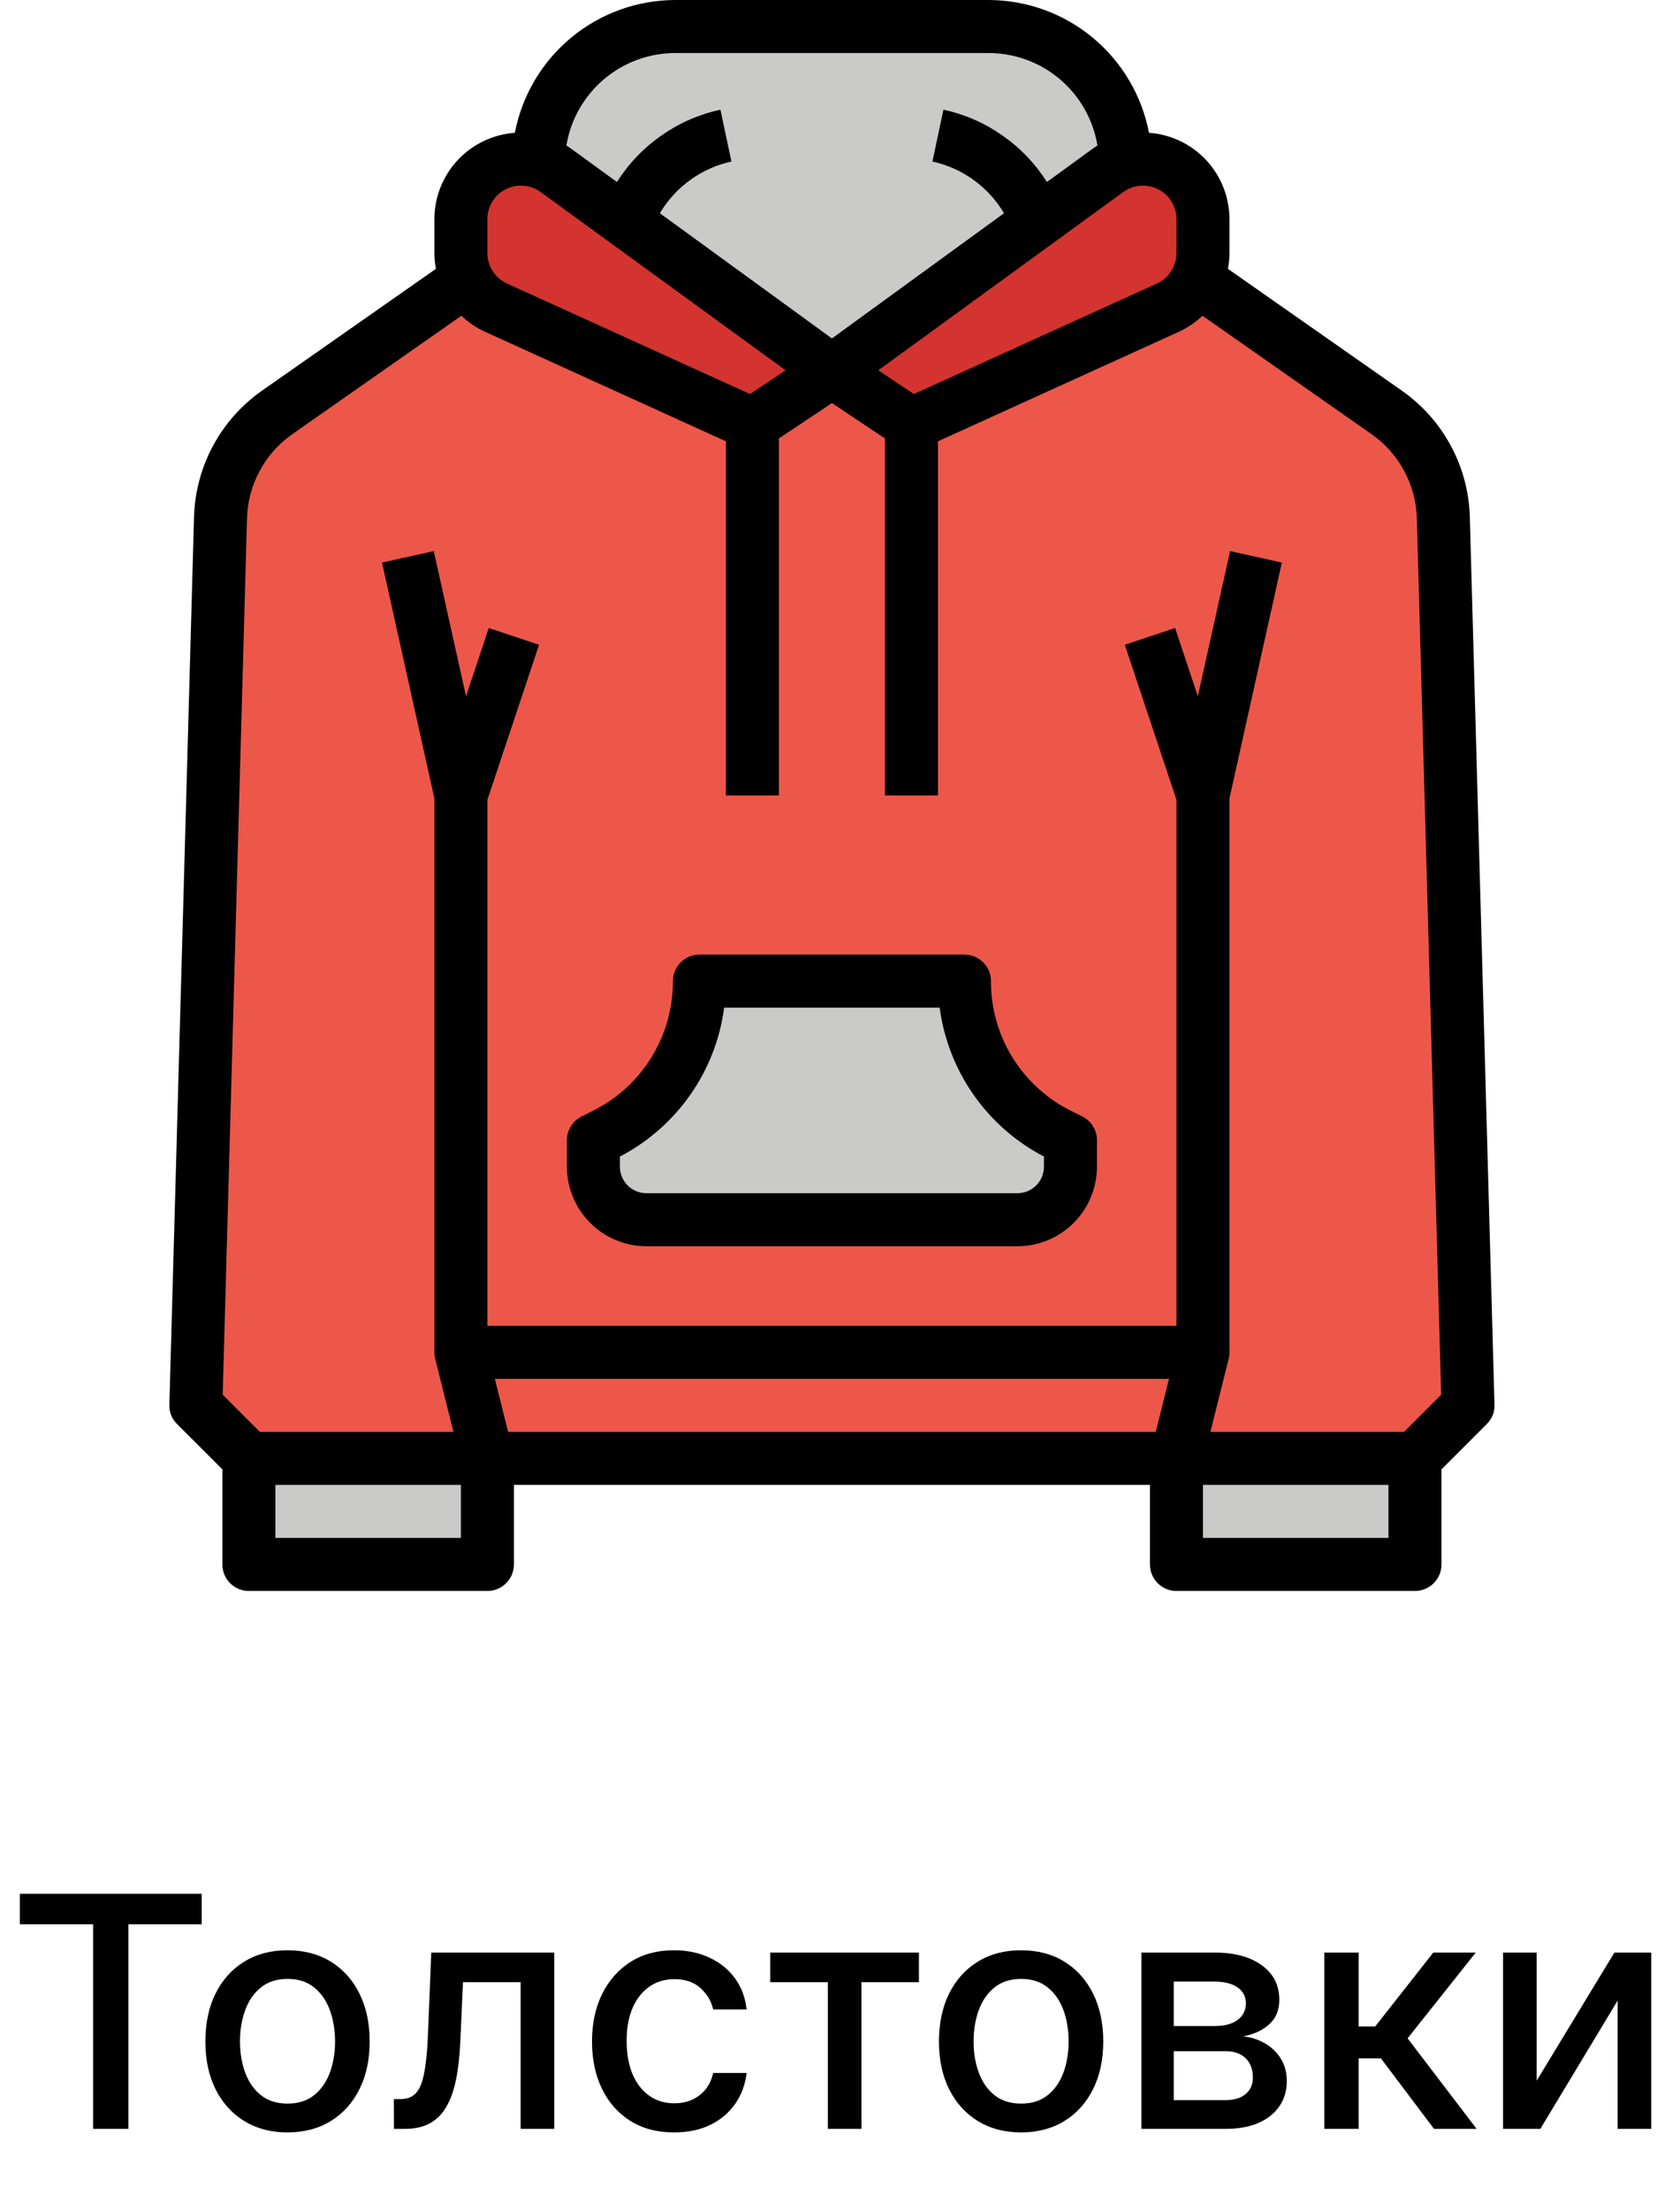<?xml version="1.0" encoding="UTF-8"?> <svg xmlns="http://www.w3.org/2000/svg" xmlns:xlink="http://www.w3.org/1999/xlink" viewBox="0 0 104 136.719" width="104" height="136.719" fill="none"><g id="Сочетание 56"><g id="Сочетание 31"><path id="Форма 41" d="M87.594 90.234L90.875 86.953L89.349 32.017C89.331 31.377 89.24 30.747 89.075 30.129C88.91 29.51 88.675 28.919 88.372 28.355C88.068 27.791 87.704 27.27 87.278 26.792C86.852 26.314 86.377 25.891 85.853 25.524L74.089 17.29L28.911 17.29L17.147 25.524C16.623 25.891 16.148 26.314 15.722 26.792C15.296 27.27 14.932 27.791 14.628 28.355C14.325 28.919 14.09 29.51 13.925 30.129C13.76 30.747 13.669 31.377 13.651 32.017L12.125 86.953L15.406 90.234L87.594 90.234Z" fill="rgb(237,87,73)" fill-rule="nonzero"></path><rect id="Прямоугольник 13" width="14.766" height="6.562" x="15.406" y="90.234" fill="rgb(202,202,201)"></rect><rect id="Прямоугольник 14" width="14.766" height="6.562" x="0" y="0" fill="rgb(202,202,201)" transform="matrix(-1,0,0,-1,87.594,96.797)"></rect><path id="Форма 42" d="M69.663 10.008C69.658 9.456 69.598 8.911 69.486 8.371C69.373 7.831 69.209 7.307 68.994 6.799C68.779 6.292 68.517 5.809 68.207 5.353C67.898 4.897 67.547 4.474 67.156 4.086C66.763 3.699 66.338 3.352 65.878 3.048C65.418 2.743 64.933 2.486 64.423 2.276C63.913 2.066 63.388 1.908 62.847 1.801C62.306 1.694 61.76 1.641 61.208 1.641L41.791 1.641C41.24 1.641 40.694 1.694 40.153 1.801C39.612 1.908 39.086 2.066 38.576 2.276C38.066 2.486 37.581 2.743 37.121 3.048C36.662 3.352 36.236 3.699 35.844 4.086C35.452 4.474 35.101 4.897 34.792 5.353C34.483 5.809 34.22 6.292 34.005 6.799C33.79 7.307 33.626 7.831 33.514 8.371C33.401 8.911 33.342 9.456 33.336 10.008L33.336 16.406L51.5 22.969L69.547 16.406C69.547 16.406 69.804 10.148 69.663 10.008Z" fill="rgb(202,202,201)" fill-rule="nonzero"></path><path id="Форма 43" d="M59.703 60.703C59.703 61.689 59.838 62.656 60.107 63.605C60.377 64.553 60.771 65.447 61.289 66.286C61.807 67.124 62.43 67.876 63.158 68.541C63.886 69.207 64.691 69.76 65.573 70.201L66.266 70.547L66.266 72.188C66.266 72.623 66.182 73.041 66.016 73.443C65.849 73.845 65.612 74.2 65.305 74.508C64.997 74.815 64.642 75.052 64.24 75.219C63.838 75.385 63.419 75.469 62.984 75.469L40.016 75.469C39.581 75.469 39.162 75.385 38.76 75.219C38.358 75.052 38.003 74.815 37.695 74.508C37.388 74.2 37.151 73.845 36.984 73.443C36.818 73.041 36.734 72.623 36.734 72.188L36.734 70.547L37.427 70.201C38.309 69.76 39.114 69.207 39.842 68.541C40.569 67.876 41.193 67.124 41.711 66.286C42.229 65.447 42.623 64.553 42.893 63.605C43.162 62.656 43.297 61.689 43.297 60.703L59.703 60.703Z" fill="rgb(202,202,201)" fill-rule="nonzero"></path><path id="Форма 44" d="M51.5 22.969L34.43 10.554C33.779 10.081 33.051 9.844 32.245 9.844C32.002 9.844 31.76 9.868 31.521 9.915C31.282 9.963 31.049 10.033 30.824 10.126C30.599 10.22 30.385 10.334 30.182 10.47C29.979 10.605 29.791 10.759 29.619 10.931C29.447 11.104 29.293 11.292 29.157 11.494C29.022 11.697 28.907 11.911 28.814 12.136C28.721 12.362 28.65 12.594 28.603 12.833C28.555 13.072 28.531 13.314 28.531 13.558L28.531 15.655C28.531 16.012 28.582 16.361 28.682 16.703C28.783 17.045 28.93 17.366 29.123 17.666C29.316 17.966 29.547 18.232 29.817 18.465C30.087 18.699 30.384 18.889 30.708 19.037L46.578 26.25L51.5 22.969Z" fill="rgb(212,52,47)" fill-rule="nonzero"></path><path id="Форма 45" d="M51.5 22.969L68.57 10.554C69.221 10.081 69.949 9.844 70.755 9.844C70.999 9.844 71.24 9.868 71.479 9.915C71.718 9.963 71.951 10.033 72.176 10.126C72.401 10.22 72.615 10.334 72.818 10.47C73.021 10.605 73.209 10.759 73.381 10.931C73.553 11.104 73.707 11.292 73.843 11.494C73.978 11.697 74.093 11.911 74.186 12.136C74.279 12.362 74.35 12.594 74.397 12.833C74.445 13.072 74.469 13.314 74.469 13.558L74.469 15.655C74.469 16.012 74.418 16.361 74.318 16.703C74.217 17.045 74.07 17.366 73.877 17.666C73.684 17.966 73.453 18.232 73.183 18.465C72.913 18.699 72.616 18.889 72.292 19.037L56.422 26.25L51.5 22.969Z" fill="rgb(212,52,47)" fill-rule="nonzero"></path><path id="Форма 46" d="M92.516 86.908L90.989 31.972C90.966 31.204 90.856 30.449 90.657 29.707C90.458 28.965 90.176 28.256 89.812 27.58C89.448 26.904 89.011 26.279 88.501 25.704C87.991 25.13 87.422 24.622 86.793 24.18L76.015 16.635C76.077 16.312 76.108 15.985 76.109 15.655L76.109 13.558C76.109 13.222 76.077 12.889 76.014 12.56C75.951 12.23 75.858 11.909 75.735 11.597C75.612 11.284 75.46 10.986 75.281 10.702C75.102 10.418 74.898 10.154 74.669 9.908C74.44 9.663 74.19 9.441 73.919 9.242C73.648 9.043 73.362 8.872 73.058 8.727C72.755 8.583 72.442 8.467 72.117 8.382C71.793 8.296 71.463 8.241 71.128 8.217C71.018 7.645 70.859 7.086 70.653 6.541C70.446 5.995 70.195 5.472 69.898 4.97C69.601 4.468 69.263 3.995 68.884 3.552C68.506 3.108 68.092 2.701 67.643 2.329C67.194 1.957 66.716 1.626 66.21 1.336C65.704 1.047 65.177 0.803 64.628 0.605C64.08 0.406 63.519 0.256 62.944 0.155C62.37 0.053 61.792 0.002 61.209 0L41.792 0C41.209 0.002 40.63 0.053 40.056 0.155C39.482 0.256 38.92 0.406 38.372 0.605C37.824 0.803 37.297 1.047 36.79 1.336C36.284 1.626 35.806 1.957 35.358 2.329C34.908 2.701 34.495 3.108 34.116 3.552C33.737 3.995 33.4 4.468 33.103 4.97C32.806 5.472 32.554 5.995 32.347 6.541C32.141 7.086 31.983 7.645 31.872 8.217C31.538 8.241 31.208 8.296 30.883 8.382C30.559 8.467 30.245 8.583 29.942 8.727C29.639 8.872 29.352 9.043 29.081 9.242C28.81 9.441 28.561 9.663 28.331 9.908C28.102 10.154 27.898 10.418 27.719 10.702C27.54 10.986 27.389 11.284 27.265 11.597C27.142 11.909 27.049 12.23 26.986 12.56C26.923 12.889 26.891 13.222 26.891 13.558L26.891 15.655C26.892 15.985 26.923 16.312 26.985 16.635L16.206 24.18C15.578 24.622 15.009 25.13 14.499 25.704C13.989 26.279 13.552 26.904 13.188 27.58C12.824 28.256 12.542 28.965 12.344 29.707C12.145 30.449 12.034 31.204 12.011 31.972L10.485 86.908C10.471 87.378 10.631 87.78 10.964 88.113L13.766 90.914L13.766 96.797C13.766 97.014 13.807 97.224 13.891 97.425C13.974 97.626 14.092 97.803 14.246 97.957C14.4 98.111 14.578 98.229 14.779 98.313C14.98 98.396 15.189 98.438 15.406 98.438L30.172 98.438C30.39 98.438 30.599 98.396 30.8 98.313C31.001 98.229 31.178 98.111 31.332 97.957C31.486 97.803 31.605 97.626 31.688 97.425C31.771 97.224 31.813 97.014 31.813 96.797L31.813 91.875L71.188 91.875L71.188 96.797C71.188 97.014 71.229 97.224 71.312 97.425C71.396 97.626 71.514 97.803 71.668 97.957C71.822 98.111 71.999 98.229 72.2 98.313C72.401 98.396 72.611 98.438 72.828 98.438L87.594 98.438C87.811 98.438 88.021 98.396 88.222 98.313C88.423 98.229 88.6 98.111 88.754 97.957C88.908 97.803 89.026 97.626 89.11 97.425C89.193 97.224 89.234 97.014 89.234 96.797L89.234 90.914L92.035 88.113C92.368 87.78 92.529 87.379 92.516 86.908ZM72.828 13.558L72.828 15.655C72.828 16.062 72.718 16.436 72.497 16.777C72.277 17.119 71.983 17.374 71.613 17.543L56.573 24.379L54.37 22.91L69.535 11.881C69.85 11.652 70.203 11.522 70.591 11.491C70.98 11.46 71.348 11.533 71.696 11.71C72.043 11.887 72.319 12.142 72.523 12.474C72.726 12.807 72.828 13.168 72.828 13.558ZM41.792 3.281L61.209 3.281C61.61 3.282 62.008 3.318 62.403 3.389C62.798 3.46 63.183 3.565 63.56 3.704C63.936 3.843 64.298 4.013 64.644 4.216C64.99 4.419 65.316 4.65 65.622 4.91C65.928 5.17 66.208 5.454 66.464 5.764C66.719 6.073 66.946 6.403 67.143 6.752C67.341 7.101 67.506 7.465 67.64 7.843C67.773 8.222 67.872 8.609 67.938 9.005C67.825 9.075 67.714 9.148 67.605 9.227L64.81 11.261C64.083 10.118 63.164 9.158 62.054 8.382C60.944 7.606 59.727 7.074 58.403 6.785L57.722 9.995C58.65 10.198 59.499 10.578 60.27 11.134C61.04 11.69 61.667 12.377 62.152 13.194L51.5 20.94L40.849 13.194C41.334 12.377 41.961 11.69 42.731 11.134C43.502 10.578 44.351 10.198 45.279 9.995L44.598 6.785C43.275 7.074 42.057 7.606 40.947 8.382C39.836 9.158 38.917 10.118 38.191 11.261L35.394 9.227C35.286 9.149 35.175 9.075 35.062 9.005C35.127 8.609 35.227 8.222 35.36 7.843C35.493 7.465 35.659 7.101 35.856 6.752C36.054 6.403 36.281 6.073 36.536 5.764C36.792 5.454 37.072 5.17 37.378 4.91C37.684 4.65 38.01 4.418 38.356 4.216C38.702 4.013 39.064 3.843 39.44 3.704C39.817 3.565 40.203 3.46 40.597 3.389C40.992 3.318 41.391 3.282 41.792 3.281ZM30.172 13.558C30.172 13.168 30.274 12.807 30.478 12.474C30.681 12.142 30.957 11.887 31.305 11.71C31.652 11.533 32.02 11.46 32.409 11.491C32.798 11.521 33.15 11.652 33.465 11.881L48.63 22.91L46.427 24.379L31.387 17.543C31.018 17.374 30.723 17.119 30.503 16.777C30.283 16.436 30.173 16.062 30.172 15.655L30.172 13.558ZM15.291 32.062C15.322 31.024 15.584 30.049 16.076 29.135C16.568 28.221 17.239 27.465 18.088 26.868L28.563 19.536C28.996 19.95 29.485 20.281 30.03 20.53L44.938 27.306L44.938 49.219L48.219 49.219L48.219 27.128L51.5 24.941L54.781 27.128L54.781 49.219L58.063 49.219L58.063 27.306L72.971 20.53C73.515 20.281 74.004 19.95 74.438 19.536L84.912 26.868C85.761 27.465 86.432 28.221 86.924 29.135C87.417 30.049 87.678 31.025 87.709 32.062L89.215 86.293L86.915 88.594L74.93 88.594L76.061 84.07C76.093 83.939 76.11 83.806 76.109 83.672L76.109 49.399L79.352 34.809L76.148 34.097L74.152 43.081L72.744 38.856L69.631 39.894L72.828 49.485L72.828 82.031L30.172 82.031L30.172 49.485L33.369 39.894L30.256 38.857L28.848 43.081L26.852 34.098L23.648 34.809L26.891 49.399L26.891 83.672C26.891 83.806 26.907 83.939 26.94 84.07L28.071 88.594L16.086 88.594L13.785 86.293L15.291 32.062ZM30.633 85.312L72.368 85.312L71.547 88.594L31.453 88.594L30.633 85.312ZM28.531 95.156L17.047 95.156L17.047 91.875L28.531 91.875L28.531 95.156ZM85.953 95.156L74.469 95.156L74.469 91.875L85.953 91.875L85.953 95.156Z" fill="rgb(0,0,0)" fill-rule="nonzero"></path><path id="Форма 47" d="M40.016 77.109L62.984 77.109C63.307 77.109 63.627 77.077 63.944 77.014C64.261 76.951 64.569 76.857 64.867 76.733C65.165 76.609 65.449 76.458 65.718 76.278C65.986 76.099 66.235 75.895 66.463 75.666C66.692 75.438 66.895 75.189 67.075 74.921C67.255 74.652 67.406 74.369 67.53 74.07C67.654 73.772 67.748 73.464 67.811 73.147C67.874 72.831 67.906 72.511 67.906 72.188L67.906 70.547C67.906 70.236 67.825 69.949 67.661 69.684C67.498 69.42 67.277 69.218 66.999 69.079L66.306 68.733C65.559 68.363 64.877 67.896 64.26 67.335C63.643 66.773 63.116 66.137 62.677 65.428C62.239 64.718 61.906 63.962 61.679 63.159C61.453 62.356 61.341 61.537 61.344 60.703C61.344 60.486 61.302 60.276 61.219 60.075C61.136 59.874 61.017 59.697 60.863 59.543C60.709 59.389 60.532 59.271 60.331 59.187C60.13 59.104 59.921 59.062 59.703 59.062L43.297 59.062C43.079 59.062 42.87 59.104 42.669 59.187C42.468 59.271 42.291 59.389 42.137 59.543C41.983 59.697 41.864 59.874 41.781 60.075C41.698 60.276 41.656 60.486 41.656 60.703C41.659 61.537 41.547 62.356 41.321 63.159C41.094 63.962 40.761 64.718 40.323 65.428C39.884 66.137 39.356 66.773 38.74 67.335C38.123 67.896 37.441 68.362 36.693 68.733L36.001 69.079C35.723 69.218 35.502 69.42 35.339 69.684C35.175 69.949 35.094 70.236 35.094 70.547L35.094 72.188C35.094 72.511 35.126 72.831 35.189 73.147C35.252 73.464 35.346 73.772 35.47 74.07C35.594 74.369 35.745 74.652 35.925 74.921C36.105 75.189 36.309 75.438 36.537 75.666C36.765 75.895 37.014 76.099 37.282 76.278C37.551 76.458 37.835 76.609 38.133 76.733C38.431 76.857 38.739 76.951 39.056 77.014C39.373 77.077 39.693 77.109 40.016 77.109ZM38.375 71.558C39.244 71.106 40.046 70.558 40.783 69.912C41.519 69.267 42.168 68.543 42.73 67.741C43.292 66.939 43.75 66.082 44.105 65.169C44.46 64.256 44.702 63.315 44.83 62.344L58.17 62.344C58.298 63.315 58.54 64.256 58.895 65.169C59.25 66.082 59.708 66.939 60.27 67.741C60.832 68.543 61.481 69.267 62.217 69.912C62.954 70.558 63.756 71.106 64.625 71.558L64.625 72.188C64.625 72.405 64.583 72.614 64.5 72.815C64.416 73.016 64.298 73.193 64.144 73.347C63.99 73.501 63.813 73.619 63.612 73.703C63.411 73.786 63.202 73.828 62.984 73.828L40.016 73.828C39.798 73.828 39.589 73.786 39.388 73.703C39.187 73.619 39.01 73.501 38.856 73.347C38.702 73.193 38.584 73.016 38.5 72.815C38.417 72.614 38.375 72.405 38.375 72.188L38.375 71.558Z" fill="rgb(0,0,0)" fill-rule="nonzero"></path></g><path id="" d="M1.228 119.058L1.228 117.173L12.487 117.173L12.487 119.058L7.951 119.058L7.951 131.719L5.764 131.719L5.764 119.058L1.228 119.058ZM17.797 131.938C16.775 131.938 15.883 131.704 15.121 131.235C14.359 130.767 13.767 130.111 13.344 129.268C12.924 128.424 12.714 127.44 12.714 126.313C12.714 125.181 12.924 124.191 13.344 123.345C13.767 122.498 14.359 121.841 15.121 121.372C15.883 120.903 16.775 120.669 17.797 120.669C18.822 120.669 19.716 120.903 20.477 121.372C21.239 121.841 21.83 122.498 22.25 123.345C22.673 124.191 22.885 125.181 22.885 126.313C22.885 127.44 22.673 128.424 22.25 129.268C21.83 130.111 21.239 130.767 20.477 131.235C19.716 131.704 18.822 131.938 17.797 131.938ZM17.807 130.156C18.471 130.156 19.019 129.98 19.452 129.629C19.888 129.277 20.212 128.81 20.424 128.228C20.635 127.645 20.741 127.005 20.741 126.309C20.741 125.612 20.635 124.971 20.424 124.385C20.212 123.799 19.888 123.328 19.452 122.974C19.019 122.619 18.471 122.441 17.807 122.441C17.136 122.441 16.583 122.619 16.146 122.974C15.71 123.328 15.386 123.799 15.175 124.385C14.963 124.971 14.857 125.612 14.857 126.309C14.857 127.005 14.963 127.645 15.175 128.228C15.386 128.81 15.71 129.277 16.146 129.629C16.583 129.98 17.136 130.156 17.807 130.156ZM24.388 131.719L24.383 129.878L24.769 129.878C25.075 129.878 25.331 129.814 25.536 129.688C25.744 129.557 25.913 129.336 26.043 129.023C26.174 128.708 26.274 128.275 26.346 127.725C26.421 127.174 26.473 126.479 26.502 125.64L26.698 120.811L34.31 120.811L34.31 131.719L32.23 131.719L32.23 122.646L28.661 122.646L28.495 126.348C28.452 127.249 28.361 128.037 28.221 128.711C28.081 129.382 27.878 129.94 27.611 130.386C27.347 130.832 27.007 131.165 26.59 131.387C26.177 131.608 25.671 131.719 25.072 131.719L24.388 131.719ZM41.731 131.938C40.677 131.938 39.77 131.699 39.012 131.221C38.253 130.739 37.669 130.075 37.259 129.229C36.852 128.382 36.648 127.41 36.648 126.313C36.648 125.203 36.857 124.225 37.273 123.379C37.693 122.529 38.281 121.865 39.036 121.387C39.795 120.908 40.687 120.669 41.712 120.669C42.539 120.669 43.276 120.822 43.924 121.128C44.575 121.431 45.101 121.857 45.501 122.407C45.901 122.957 46.141 123.599 46.219 124.331L44.148 124.331C44.035 123.82 43.774 123.381 43.367 123.013C42.964 122.642 42.423 122.456 41.746 122.456C41.154 122.456 40.636 122.612 40.193 122.925C39.751 123.234 39.406 123.674 39.158 124.243C38.914 124.813 38.792 125.487 38.792 126.265C38.792 127.059 38.912 127.746 39.153 128.325C39.398 128.901 39.741 129.347 40.184 129.663C40.626 129.979 41.147 130.137 41.746 130.137C42.153 130.137 42.519 130.063 42.845 129.917C43.173 129.767 43.45 129.554 43.675 129.277C43.903 128.997 44.06 128.659 44.148 128.262L46.219 128.262C46.137 128.971 45.905 129.603 45.52 130.156C45.14 130.71 44.629 131.146 43.987 131.465C43.346 131.781 42.594 131.938 41.731 131.938ZM47.682 122.646L47.682 120.811L56.886 120.811L56.886 122.646L53.326 122.646L53.326 131.719L51.246 131.719L51.246 122.646L47.682 122.646ZM63.209 131.938C62.187 131.938 61.295 131.704 60.533 131.235C59.771 130.767 59.179 130.111 58.756 129.268C58.336 128.424 58.126 127.44 58.126 126.313C58.126 125.181 58.336 124.191 58.756 123.345C59.179 122.498 59.771 121.841 60.533 121.372C61.295 120.903 62.187 120.669 63.209 120.669C64.234 120.669 65.128 120.903 65.889 121.372C66.651 121.841 67.242 122.498 67.662 123.345C68.085 124.191 68.297 125.181 68.297 126.313C68.297 127.44 68.085 128.424 67.662 129.268C67.242 130.111 66.651 130.767 65.889 131.235C65.128 131.704 64.234 131.938 63.209 131.938ZM63.218 130.156C63.883 130.156 64.431 129.98 64.864 129.629C65.3 129.277 65.624 128.81 65.836 128.228C66.047 127.645 66.153 127.005 66.153 126.309C66.153 125.612 66.047 124.971 65.836 124.385C65.624 123.799 65.3 123.328 64.864 122.974C64.431 122.619 63.883 122.441 63.218 122.441C62.548 122.441 61.995 122.619 61.558 122.974C61.122 123.328 60.798 123.799 60.587 124.385C60.375 124.971 60.269 125.612 60.269 126.309C60.269 127.005 60.375 127.645 60.587 128.228C60.798 128.81 61.122 129.277 61.558 129.629C61.995 129.98 62.548 130.156 63.218 130.156ZM70.659 131.719L70.659 120.811L75.181 120.811C76.415 120.811 77.391 121.073 78.111 121.597C78.833 122.121 79.195 122.83 79.195 123.726C79.195 124.364 78.99 124.87 78.579 125.244C78.172 125.615 77.634 125.866 76.963 125.996C77.448 126.048 77.894 126.191 78.301 126.426C78.711 126.66 79.04 126.976 79.287 127.373C79.535 127.767 79.659 128.234 79.659 128.774C79.659 129.354 79.509 129.865 79.209 130.308C78.91 130.75 78.478 131.097 77.915 131.348C77.352 131.595 76.672 131.719 75.874 131.719L70.659 131.719ZM72.661 129.941L75.874 129.941C76.402 129.941 76.813 129.816 77.11 129.565C77.409 129.315 77.559 128.975 77.559 128.545C77.559 128.037 77.409 127.638 77.11 127.349C76.813 127.059 76.402 126.914 75.874 126.914L72.661 126.914L72.661 129.941ZM72.661 125.356L75.205 125.356C75.606 125.356 75.949 125.299 76.236 125.186C76.522 125.072 76.742 124.909 76.895 124.697C77.048 124.486 77.124 124.235 77.124 123.945C77.124 123.529 76.952 123.201 76.607 122.964C76.262 122.726 75.786 122.607 75.181 122.607L72.661 122.607L72.661 125.356ZM81.981 131.719L81.981 120.811L84.105 120.811L84.105 125.386L85.13 125.386L88.728 120.811L91.356 120.811L87.137 126.118L91.409 131.719L88.772 131.719L85.486 127.358L84.105 127.358L84.105 131.719L81.981 131.719ZM95.126 128.74L99.94 120.811L102.221 120.811L102.221 131.719L100.141 131.719L100.141 123.779L95.355 131.719L93.046 131.719L93.046 120.811L95.126 120.811L95.126 128.74Z" fill="rgb(0,0,0)" fill-rule="nonzero"></path></g></svg> 